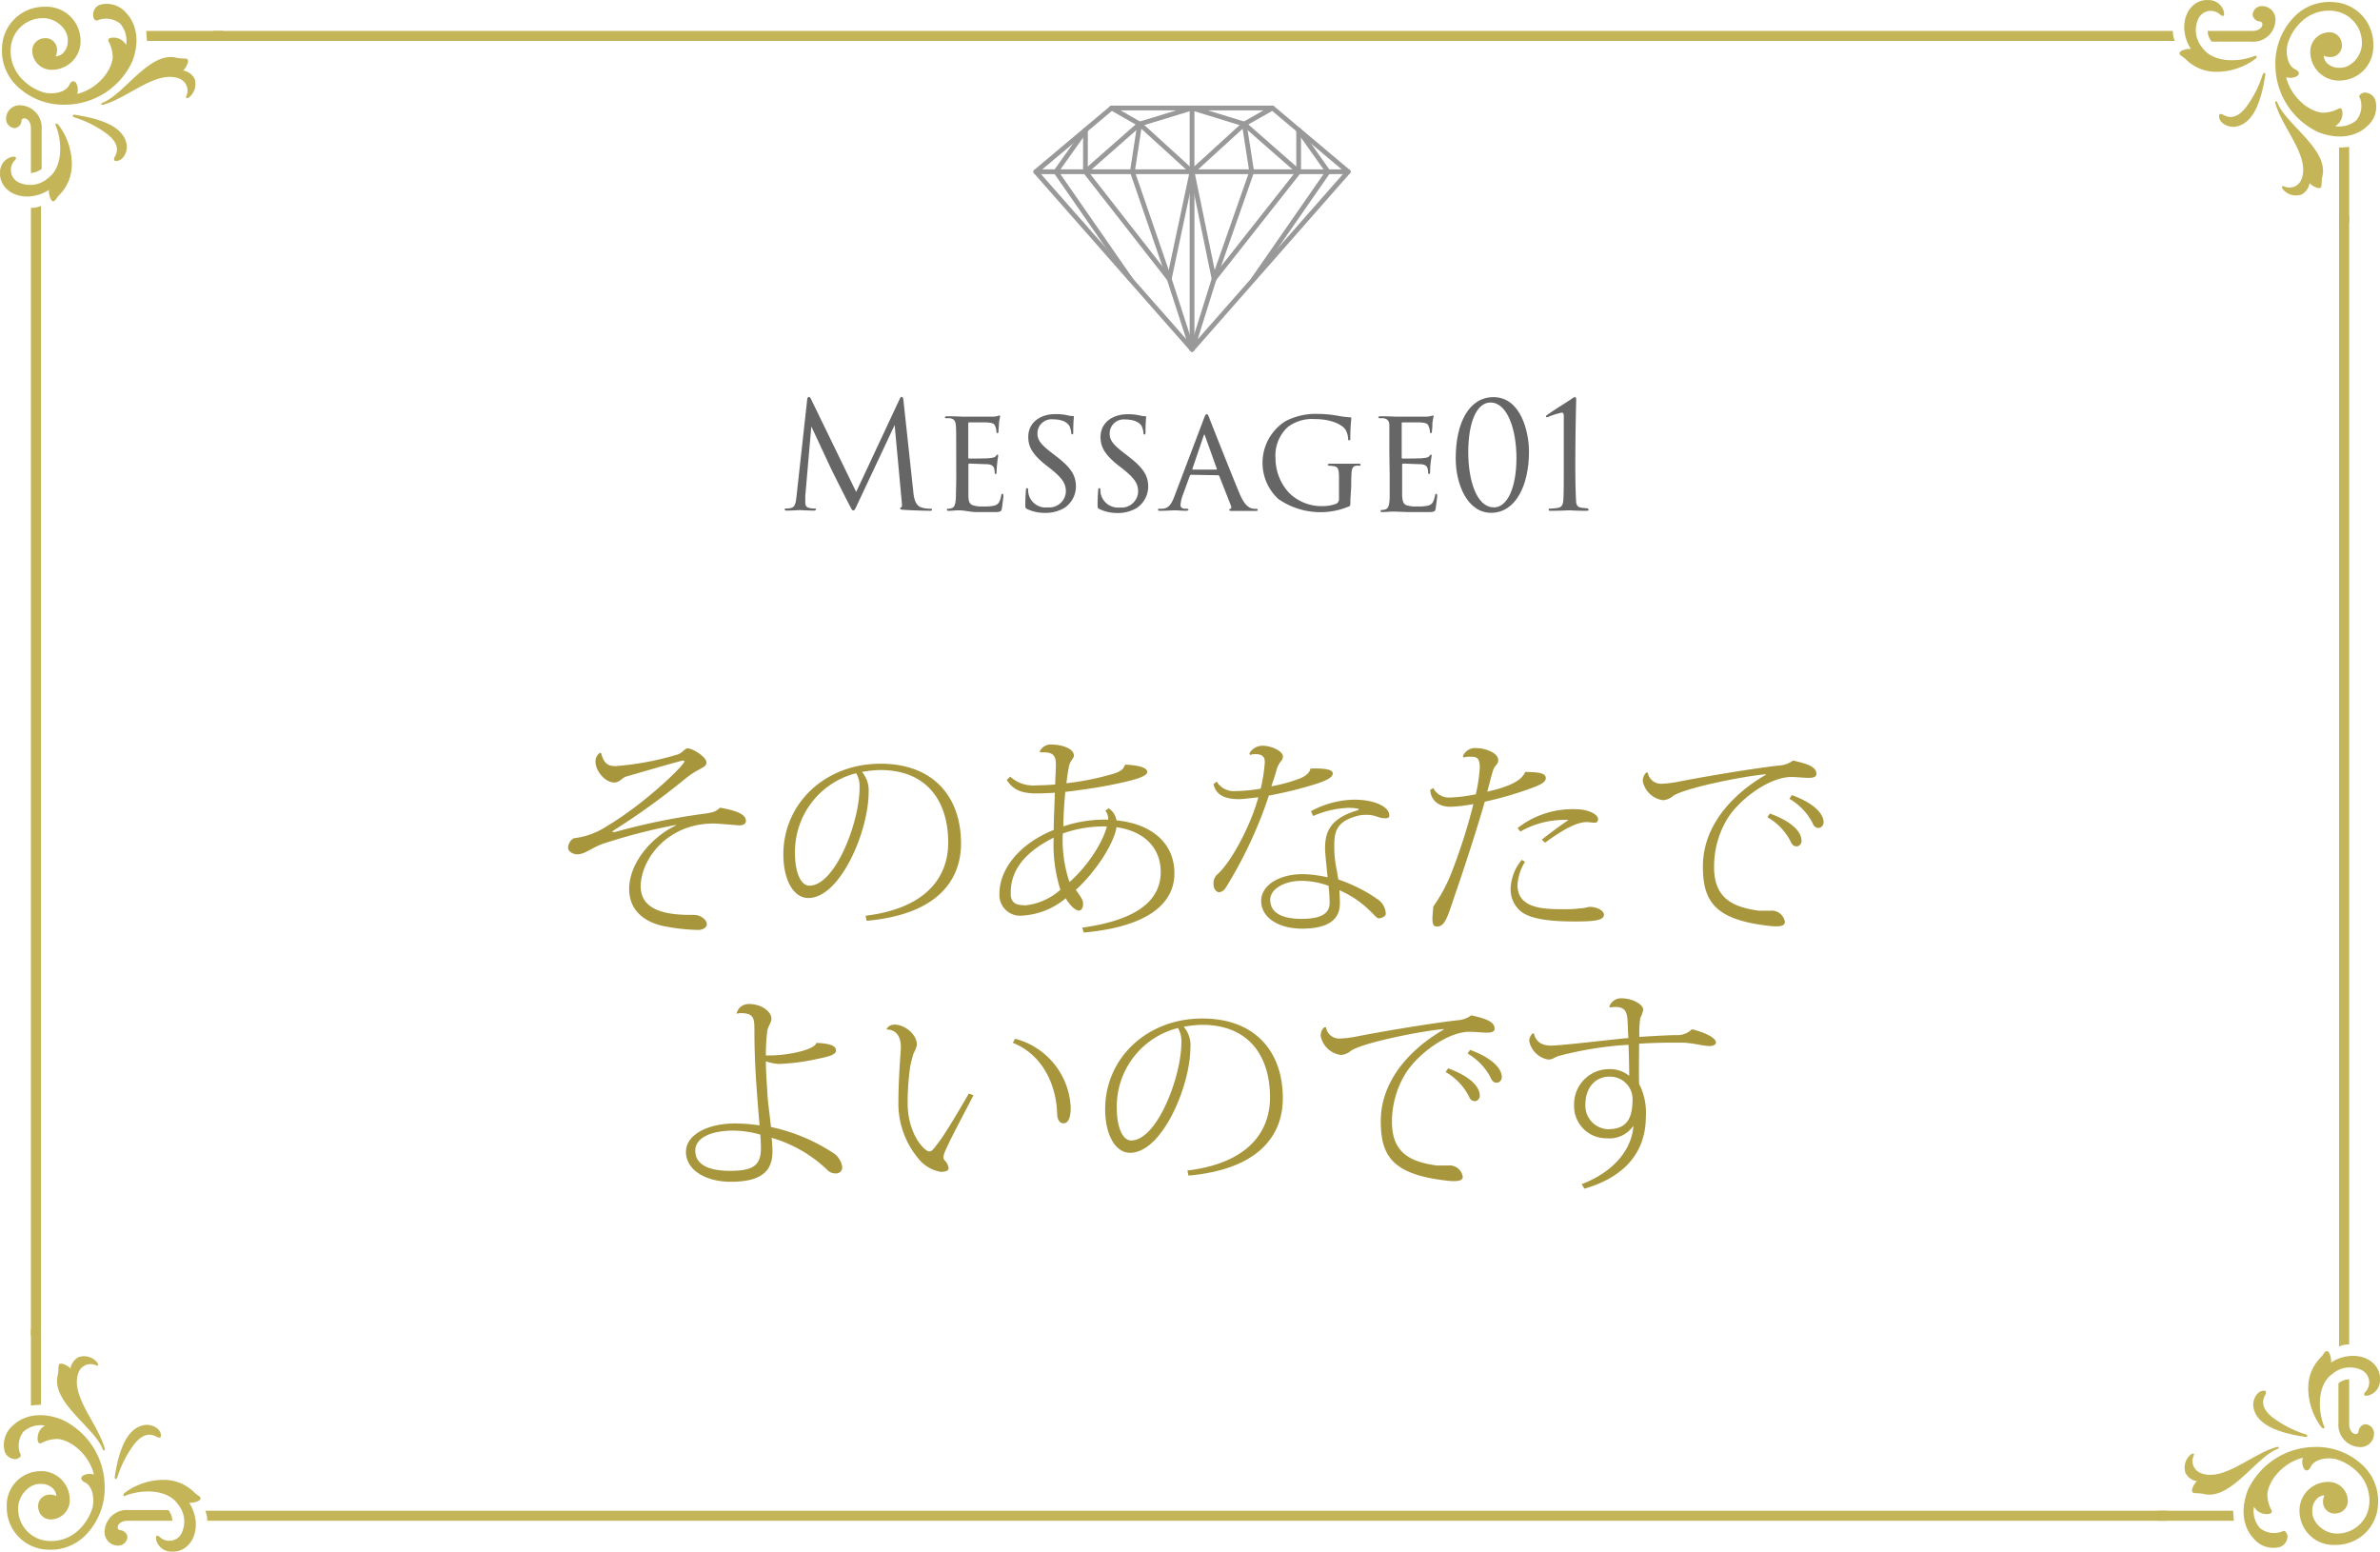 <svg id="レイヤー_1" data-name="レイヤー 1" xmlns="http://www.w3.org/2000/svg" viewBox="0 0 355.01 231.41"><defs><style>.cls-1{fill:#c4b558;}.cls-2,.cls-3{fill:none;stroke:#999;stroke-width:0.71px;}.cls-2{stroke-linecap:round;stroke-linejoin:round;}.cls-3{stroke-miterlimit:10;}.cls-4{isolation:isolate;}.cls-5{fill:#666;}.cls-6{fill:#a8963d;}</style></defs><path class="cls-1" d="M10.7,225.4a3.79,3.79,0,0,1,1.2-3.9c1.8-1.7,4.5-2,7.3-.9a11.09,11.09,0,0,1,6.4,9.8,10,10,0,0,1-2.9,7.5A7.29,7.29,0,0,1,17,240a6.28,6.28,0,0,1-6-6.4,5.07,5.07,0,0,1,4.9-5.3,4.24,4.24,0,0,1,3.4,1.4,4.36,4.36,0,0,1,1.1,2.9,2.88,2.88,0,0,1-2.8,2.9,1.86,1.86,0,0,1-1.9-1.7,1.72,1.72,0,0,1,1.7-2,2.51,2.51,0,0,1,1,.2,1.85,1.85,0,0,0-.4-1,2.5,2.5,0,0,0-1.9-.8c-1.8-.1-3.4,1.8-3.4,3.6a4.78,4.78,0,0,0,4.4,4.9,5.94,5.94,0,0,0,4.6-1.6,7.52,7.52,0,0,0,2.1-3.4c.3-1.4,0-3.3-1.3-3.8-.3-.2-.6-.5-.2-.9a2.1,2.1,0,0,1,1.7-.2c-.7-2.9-3.3-5.1-5.4-5.3a5,5,0,0,0-2.4.6c-.4.2-.6-.1-.6-.7a2.14,2.14,0,0,1,1.1-1.9,3.86,3.86,0,0,0-3.2.9,3.38,3.38,0,0,0-.5,3.3c.2.2.1.6-.6.8A1.7,1.7,0,0,1,10.7,225.4Z" transform="translate(-9.99 -8.89)"/><path class="cls-1" d="M18.6,214c-1,4,5.5,7.8,6.7,11,.1.3.4.3.3-.1-1-3.7-5.2-7.9-3.9-11.3a1.92,1.92,0,0,1,2.3-1.2c.3.1.9.4.5-.3a2.52,2.52,0,0,0-2.8-.8,2.38,2.38,0,0,0-1.2,1.7c-.3-.4-1.3-.9-1.6-.7S18.8,213.1,18.6,214Z" transform="translate(-9.99 -8.89)"/><path class="cls-1" d="M27.1,229.2c.7-4.7,2.1-7.5,4.6-7.8.9-.1,2.3.5,2.3,1.6,0,.3-.2.4-.6.2-.7-.4-1.9-.8-3.4,1.1a16.21,16.21,0,0,0-2.5,4.9C27.4,229.5,27.1,229.6,27.1,229.2Z" transform="translate(-9.99 -8.89)"/><path class="cls-1" d="M28.6,232c2.4-1,6.3-1.1,7.9,1.2a4,4,0,0,1,.5,4.5,2.06,2.06,0,0,1-3.2.4c-.2-.2-.7-.4-.5.5a2.34,2.34,0,0,0,2.4,1.7c1.5.1,3.5-1.2,3.5-4.1a6.07,6.07,0,0,0-1-3.2c.4.1,1.7-.2,1.7-.6s-.4-.4-1-1a6.39,6.39,0,0,0-4.3-1.8,9.72,9.72,0,0,0-6.1,2C28.3,231.9,28.4,232.1,28.6,232Z" transform="translate(-9.99 -8.89)"/><path class="cls-1" d="M14.6,207.1v11.4c.3,0,.9-.1,1.5-.1V207.2" transform="translate(-9.99 -8.89)"/><path class="cls-1" d="M35.7,235.7H29c-1.5,0-1.8,1.3-1.1,1.4a1.17,1.17,0,0,1,1.1,1,1.38,1.38,0,0,1-1.5,1.3,2,2,0,0,1-1.9-2.2,3.31,3.31,0,0,1,3.6-3.1h5.9A2.66,2.66,0,0,1,35.7,235.7Z" transform="translate(-9.99 -8.89)"/><path class="cls-1" d="M333.2,234.2H40.6a3.65,3.65,0,0,1,.3,1.5H333.2" transform="translate(-9.99 -8.89)"/><path class="cls-1" d="M350.1,239.6a3.79,3.79,0,0,1-3.9-1.2c-1.7-1.8-2-4.5-.9-7.3a11.09,11.09,0,0,1,9.8-6.4,10,10,0,0,1,7.5,2.9,7.29,7.29,0,0,1,2.1,5.7,6.28,6.28,0,0,1-6.4,6,5.07,5.07,0,0,1-5.3-4.9,4.24,4.24,0,0,1,1.4-3.4,4.36,4.36,0,0,1,2.9-1.1,2.88,2.88,0,0,1,2.9,2.8,1.86,1.86,0,0,1-1.7,1.9,1.72,1.72,0,0,1-2-1.7,2.51,2.51,0,0,1,.2-1,1.85,1.85,0,0,0-1,.4,2.5,2.5,0,0,0-.8,1.9c-.1,1.8,1.8,3.4,3.6,3.4a4.78,4.78,0,0,0,4.9-4.4,5.94,5.94,0,0,0-1.6-4.6,7.52,7.52,0,0,0-3.4-2.1c-1.4-.3-3.3,0-3.8,1.3-.2.3-.5.6-.9.2a2.1,2.1,0,0,1-.2-1.7c-2.9.7-5.1,3.3-5.3,5.4a5,5,0,0,0,.6,2.4c.2.4-.1.6-.7.6a2.14,2.14,0,0,1-1.9-1.1,3.86,3.86,0,0,0,.9,3.2,3.38,3.38,0,0,0,3.3.5c.2-.2.6-.1.8.6A1.7,1.7,0,0,1,350.1,239.6Z" transform="translate(-9.99 -8.89)"/><path class="cls-1" d="M338.7,231.7c4,1,7.8-5.5,11-6.7.3-.1.3-.4-.1-.3-3.7,1-7.9,5.2-11.3,3.9a1.92,1.92,0,0,1-1.2-2.3c.1-.3.4-.9-.3-.5a2.52,2.52,0,0,0-.8,2.8,2.38,2.38,0,0,0,1.7,1.2c-.4.3-.9,1.3-.7,1.6S337.8,231.5,338.7,231.7Z" transform="translate(-9.99 -8.89)"/><path class="cls-1" d="M353.9,223.2c-4.7-.7-7.5-2.1-7.8-4.6-.1-.9.5-2.3,1.6-2.3.3,0,.4.2.2.6-.4.7-.8,1.9,1.1,3.4a16.21,16.21,0,0,0,4.9,2.5C354.2,222.9,354.3,223.2,353.9,223.2Z" transform="translate(-9.99 -8.89)"/><path class="cls-1" d="M356.7,221.7c-1-2.4-1.1-6.3,1.2-7.9a4,4,0,0,1,4.5-.5,2.06,2.06,0,0,1,.4,3.2c-.2.2-.4.7.5.5a2.34,2.34,0,0,0,1.7-2.4c.1-1.5-1.2-3.5-4.1-3.5a6.07,6.07,0,0,0-3.2,1c.1-.4-.2-1.7-.6-1.7s-.4.4-1,1a6.39,6.39,0,0,0-1.8,4.3,9.72,9.72,0,0,0,2,6.1C356.6,222,356.8,221.9,356.7,221.7Z" transform="translate(-9.99 -8.89)"/><path class="cls-1" d="M331.8,235.7h11.4c0-.3-.1-.9-.1-1.5H331.9" transform="translate(-9.99 -8.89)"/><path class="cls-1" d="M360.4,214.6v6.7c0,1.5,1.3,1.8,1.4,1.1a1.17,1.17,0,0,1,1-1.1,1.38,1.38,0,0,1,1.3,1.5,2,2,0,0,1-2.2,1.9,3.31,3.31,0,0,1-3.1-3.6v-5.9A2.66,2.66,0,0,1,360.4,214.6Z" transform="translate(-9.99 -8.89)"/><path class="cls-1" d="M358.9,41.1V209.7a3.65,3.65,0,0,1,1.5-.3V41.1" transform="translate(-9.99 -8.89)"/><path class="cls-1" d="M364.3,23.8a3.79,3.79,0,0,1-1.2,3.9c-1.8,1.7-4.5,2-7.3.9a11.09,11.09,0,0,1-6.4-9.8,10,10,0,0,1,2.9-7.5A7.29,7.29,0,0,1,358,9.2a6.28,6.28,0,0,1,6,6.4,5.07,5.07,0,0,1-4.9,5.3,4.24,4.24,0,0,1-3.4-1.4,4.36,4.36,0,0,1-1.1-2.9,2.88,2.88,0,0,1,2.8-2.9,1.86,1.86,0,0,1,1.9,1.7,1.72,1.72,0,0,1-1.7,2,2.51,2.51,0,0,1-1-.2,1.85,1.85,0,0,0,.4,1,2.5,2.5,0,0,0,1.9.8c1.8.1,3.4-1.8,3.4-3.6a4.78,4.78,0,0,0-4.4-4.9,5.94,5.94,0,0,0-4.6,1.6,7.52,7.52,0,0,0-2.1,3.4c-.3,1.4,0,3.3,1.3,3.8.3.2.6.5.2.9a2.1,2.1,0,0,1-1.7.2c.7,2.9,3.3,5.1,5.4,5.3a5,5,0,0,0,2.4-.6c.4-.2.6.1.6.7a2.14,2.14,0,0,1-1.1,1.9,3.86,3.86,0,0,0,3.2-.9,3.38,3.38,0,0,0,.5-3.3c-.2-.2-.1-.6.6-.8A1.7,1.7,0,0,1,364.3,23.8Z" transform="translate(-9.99 -8.89)"/><path class="cls-1" d="M356.4,35.2c1-4-5.5-7.8-6.7-11-.1-.3-.4-.3-.3.1,1,3.7,5.2,7.9,3.9,11.3a1.92,1.92,0,0,1-2.3,1.2c-.3-.1-.9-.4-.5.3a2.52,2.52,0,0,0,2.8.8,2.38,2.38,0,0,0,1.2-1.7c.3.4,1.3.9,1.6.7S356.2,36.1,356.4,35.2Z" transform="translate(-9.99 -8.89)"/><path class="cls-1" d="M347.9,20c-.7,4.7-2.1,7.5-4.6,7.8-.9.1-2.3-.5-2.3-1.6,0-.3.2-.4.6-.2.7.4,1.9.8,3.4-1.1a16.21,16.21,0,0,0,2.5-4.9C347.6,19.8,347.9,19.6,347.9,20Z" transform="translate(-9.99 -8.89)"/><path class="cls-1" d="M346.4,17.2c-2.4,1-6.3,1.1-7.9-1.2a4,4,0,0,1-.5-4.5,2.06,2.06,0,0,1,3.2-.4c.2.2.7.4.5-.5a2.34,2.34,0,0,0-2.4-1.7c-1.5-.1-3.5,1.2-3.5,4.1a6.07,6.07,0,0,0,1,3.2c-.4-.1-1.7.2-1.7.6s.4.4,1,1a6.39,6.39,0,0,0,4.3,1.8,9.72,9.72,0,0,0,6.1-2C346.7,17.3,346.6,17.2,346.4,17.2Z" transform="translate(-9.99 -8.89)"/><path class="cls-1" d="M360.4,42.1V30.8c-.3,0-.9.1-1.5.1V42.1" transform="translate(-9.99 -8.89)"/><path class="cls-1" d="M339.3,13.5H346c1.5,0,1.8-1.3,1.1-1.4a1.17,1.17,0,0,1-1.1-1,1.38,1.38,0,0,1,1.5-1.3,2,2,0,0,1,1.9,2.2,3.31,3.31,0,0,1-3.6,3.1h-5.9A2.45,2.45,0,0,1,339.3,13.5Z" transform="translate(-9.99 -8.89)"/><path class="cls-1" d="M41.8,15H334.4a3.65,3.65,0,0,1-.3-1.5H41.8" transform="translate(-9.99 -8.89)"/><path class="cls-1" d="M24.9,9.6a3.79,3.79,0,0,1,3.9,1.2c1.7,1.8,2,4.5.9,7.3a11.09,11.09,0,0,1-9.8,6.4,10,10,0,0,1-7.5-2.9,7.29,7.29,0,0,1-2.1-5.7,6.28,6.28,0,0,1,6.4-6A5.07,5.07,0,0,1,22,14.8a4.24,4.24,0,0,1-1.4,3.4,4.36,4.36,0,0,1-2.9,1.1,2.88,2.88,0,0,1-2.9-2.8,1.86,1.86,0,0,1,1.7-1.9,1.72,1.72,0,0,1,2,1.7,2.51,2.51,0,0,1-.2,1,1.85,1.85,0,0,0,1-.4,2.5,2.5,0,0,0,.8-1.9c.1-1.8-1.8-3.4-3.6-3.4A4.78,4.78,0,0,0,11.6,16a5.94,5.94,0,0,0,1.6,4.6,7.52,7.52,0,0,0,3.4,2.1c1.4.3,3.3,0,3.8-1.3.2-.3.5-.6.9-.2a2.1,2.1,0,0,1,.2,1.7c2.9-.7,5.1-3.3,5.3-5.4a5,5,0,0,0-.6-2.4c-.2-.4.1-.6.7-.6a2.14,2.14,0,0,1,1.9,1.1,3.86,3.86,0,0,0-.9-3.2,3.38,3.38,0,0,0-3.3-.5c-.2.1-.6.1-.7-.6A1.57,1.57,0,0,1,24.9,9.6Z" transform="translate(-9.99 -8.89)"/><path class="cls-1" d="M36.3,17.5c-4-1-7.8,5.5-11,6.7-.3.1-.3.4.1.3,3.7-1,7.9-5.2,11.3-3.9a1.92,1.92,0,0,1,1.2,2.3c-.1.3-.4.9.3.5a2.52,2.52,0,0,0,.8-2.8,2.38,2.38,0,0,0-1.7-1.2c.4-.3.9-1.3.7-1.6S37.2,17.7,36.3,17.5Z" transform="translate(-9.99 -8.89)"/><path class="cls-1" d="M21.1,26c4.7.7,7.5,2.1,7.8,4.6.1.9-.5,2.3-1.6,2.3-.3,0-.4-.2-.2-.6.4-.7.8-1.9-1.1-3.4a16.21,16.21,0,0,0-4.9-2.5C20.8,26.3,20.7,26,21.1,26Z" transform="translate(-9.99 -8.89)"/><path class="cls-1" d="M18.3,27.6c1,2.4,1.1,6.3-1.2,7.9a4,4,0,0,1-4.5.5,2.06,2.06,0,0,1-.4-3.2c.2-.2.4-.7-.5-.5A2.34,2.34,0,0,0,10,34.7c-.1,1.5,1.2,3.5,4.1,3.5a6.07,6.07,0,0,0,3.2-1c-.1.4.2,1.7.6,1.7s.4-.4,1-1a6.39,6.39,0,0,0,1.8-4.3,9.72,9.72,0,0,0-2-6.1C18.4,27.2,18.2,27.3,18.3,27.6Z" transform="translate(-9.99 -8.89)"/><path class="cls-1" d="M43.2,13.5H31.8c0,.3.1.9.1,1.5H43.1" transform="translate(-9.99 -8.89)"/><path class="cls-1" d="M14.6,34.7V28c0-1.5-1.3-1.8-1.4-1.1a1.17,1.17,0,0,1-1,1.1,1.38,1.38,0,0,1-1.3-1.5,2,2,0,0,1,2.2-1.9,3.31,3.31,0,0,1,3.1,3.6v5.9A3.51,3.51,0,0,1,14.6,34.7Z" transform="translate(-9.99 -8.89)"/><path class="cls-1" d="M16.1,208.1V39.6a3.65,3.65,0,0,1-1.5.3V208.1" transform="translate(-9.99 -8.89)"/><path class="cls-2" d="M187.8,34.5" transform="translate(-9.99 -8.89)"/><polyline class="cls-2" points="185.6 18.5 186.71 25.61 181.1 41.6"/><polyline class="cls-2" points="185.6 18.5 177.81 25.61 181.1 41.6 177.81 52.1 201.1 25.61 189.81 16.11"/><polyline class="cls-2" points="187 41.6 198.1 25.61 193.71 19.41"/><path class="cls-3" d="M191.1,50.5" transform="translate(-9.99 -8.89)"/><polyline class="cls-2" points="193.71 19.41 193.71 25.61 181.1 41.6"/><line class="cls-2" x1="177.81" y1="25.61" x2="201.11" y2="25.61"/><polyline class="cls-2" points="185.6 18.5 177.81 16.11 189.81 16.11 185.6 18.5 193.71 25.61"/><path class="cls-2" d="M187.8,34.5" transform="translate(-9.99 -8.89)"/><polyline class="cls-2" points="170 18.5 168.91 25.61 174.41 41.6"/><polyline class="cls-2" points="170 18.5 177.81 25.61 174.41 41.6 177.81 52.1 154.5 25.61 165.81 16.11"/><polyline class="cls-2" points="168.6 41.6 157.5 25.61 161.91 19.41"/><path class="cls-3" d="M184.4,50.5" transform="translate(-9.99 -8.89)"/><polyline class="cls-2" points="161.91 19.41 161.91 25.61 174.41 41.6"/><line class="cls-2" x1="177.81" y1="25.61" x2="154.51" y2="25.61"/><polyline class="cls-2" points="170 18.5 177.81 16.11 165.81 16.11 170 18.5 161.91 25.61"/><line class="cls-2" x1="177.81" y1="16.11" x2="177.81" y2="52.11"/><g class="cls-4"><path class="cls-5" d="M146.22,82.23c.08.79.24,2,1.18,2.33a4.42,4.42,0,0,0,1.37.2c.11,0,.24,0,.24.13s-.07.18-.33.18c-.48,0-3-.07-3.81-.14-.5,0-.61-.11-.61-.22s0-.11.15-.15.13-.4.09-.79l-1.06-11.49L138,83.85c-.46,1-.53,1.17-.73,1.17s-.26-.22-.68-1c-.57-1.08-2.47-4.89-2.58-5.11-.19-.39-2.72-5.83-3-6.42l-.9,10.36c0,.35,0,.66,0,1,0,.55.26.72.59.79a3.26,3.26,0,0,0,.79.09c.14,0,.22,0,.22.11s-.11.2-.33.2c-.81,0-1.93-.07-2.11-.07s-1.25.07-1.85.07c-.22,0-.37,0-.37-.18s.11-.13.22-.13a2.66,2.66,0,0,0,.66-.07c.73-.13.77-.92.88-1.83l1.58-14.3c0-.24.11-.44.25-.44s.22.09.33.33l6.73,13.84,6.47-13.82c.09-.19.17-.35.33-.35s.22.18.26.6Z" transform="translate(-9.99 -8.89)"/><path class="cls-5" d="M152.62,76.33c0-2.88,0-3.41-.05-4s-.2-.93-.83-1.06a4.15,4.15,0,0,0-.53,0c-.16,0-.29-.06-.29-.13s.11-.17.33-.17c.44,0,1,0,2.27.06.11,0,4,0,4.46,0a2.85,2.85,0,0,0,.86-.11.75.75,0,0,1,.24-.06s.09,0,.09.15a9.58,9.58,0,0,0-.17,1c0,.37-.05.73-.07,1.14,0,.2,0,.33-.15.33s-.16-.08-.16-.24a2.17,2.17,0,0,0-.15-.7c-.13-.44-.33-.6-1.43-.66-.29,0-2.47,0-2.51,0s-.11,0-.11.18v5c0,.14,0,.22.13.22.27,0,2.51,0,3-.06s.84-.09,1-.33.16-.18.25-.18.08,0,.08.13-.08.53-.15,1.17-.07,1.06-.09,1.34-.06.24-.15.24-.13-.13-.13-.28a2.87,2.87,0,0,0-.07-.53c-.09-.29-.22-.59-1.06-.66-.5,0-2.28-.09-2.64-.09-.13,0-.15.07-.15.16v1.6c0,.68,0,2.62,0,3,0,.82.15,1.24.62,1.44a4.25,4.25,0,0,0,1.6.19,6.26,6.26,0,0,0,1.67-.13c.66-.2.82-.64,1-1.45,0-.22.11-.31.2-.31s.13.2.13.33-.17,1.54-.24,1.92-.24.48-1,.48c-1.45,0-2.06,0-2.83,0S153.8,85,153,85c-.51,0-.92.07-1.45.07-.2,0-.31,0-.31-.16s.09-.15.2-.15a1.48,1.48,0,0,0,.44-.07c.39-.09.66-.37.7-1.74,0-.74.05-1.65.05-3.32Z" transform="translate(-9.99 -8.89)"/><path class="cls-5" d="M163.22,84.82c-.29-.13-.29-.22-.29-.74,0-1,.07-1.77.09-2.07s.07-.31.18-.31.15.06.15.22a2.6,2.6,0,0,0,2.93,2.64,2.47,2.47,0,0,0,2.7-2.35c0-1.26-.57-2-2.17-3.33l-.88-.68c-2.12-1.69-2.56-2.86-2.56-4.16,0-2,1.61-3.39,4.07-3.39a7.78,7.78,0,0,1,1.79.18,3.41,3.41,0,0,0,.74.11c.16,0,.2,0,.2.13s-.09.86-.09,2.14c0,.33,0,.46-.15.46s-.13-.09-.15-.24a3.17,3.17,0,0,0-.27-1c-.11-.2-.61-1-2.46-1a2.1,2.1,0,0,0-2.31,2.11c0,1,.53,1.67,2.35,3.06l.51.39c2.29,1.76,2.88,2.93,2.88,4.49a3.87,3.87,0,0,1-1.67,3.13,5.52,5.52,0,0,1-3,.77A6.14,6.14,0,0,1,163.22,84.82Z" transform="translate(-9.99 -8.89)"/><path class="cls-5" d="M174,84.82c-.29-.13-.29-.22-.29-.74,0-1,.07-1.77.09-2.07s.06-.31.17-.31.16.06.16.22a3,3,0,0,0,.06.66,2.65,2.65,0,0,0,2.86,2,2.47,2.47,0,0,0,2.71-2.35c0-1.26-.57-2-2.18-3.33l-.88-.68c-2.11-1.69-2.55-2.86-2.55-4.16,0-2,1.61-3.39,4.07-3.39a7.62,7.62,0,0,1,1.78.18,3.56,3.56,0,0,0,.75.11c.15,0,.2,0,.2.13s-.09.86-.09,2.14c0,.33,0,.46-.15.46s-.14-.09-.16-.24a2.88,2.88,0,0,0-.26-1c-.11-.2-.62-1-2.47-1a2.1,2.1,0,0,0-2.31,2.11c0,1,.53,1.67,2.36,3.06l.5.39c2.29,1.76,2.89,2.93,2.89,4.49a3.86,3.86,0,0,1-1.68,3.13,5.47,5.47,0,0,1-3,.77A6.1,6.1,0,0,1,174,84.82Z" transform="translate(-9.99 -8.89)"/><path class="cls-5" d="M187.68,79.7c-.11,0-.17.06-.22.17l-1,2.75a5.64,5.64,0,0,0-.38,1.56c0,.4.24.58.73.58H187c.2,0,.27.06.27.15s-.18.16-.33.16c-.49,0-1.5-.07-1.74-.07s-1.19.07-2.12.07c-.24,0-.35,0-.35-.16s.09-.15.27-.15a3.39,3.39,0,0,0,.44,0c.94-.09,1.32-.82,1.69-1.74l4.4-11.6c.24-.64.31-.75.46-.75s.2.09.44.71,3.31,8.4,4.47,11.15c.73,1.74,1.37,2,1.67,2.14a2.13,2.13,0,0,0,.75.11c.16,0,.27,0,.27.15s-.09.16-.33.16-1.88,0-3.35,0c-.42,0-.55,0-.55-.15s.07-.13.15-.16.23-.15.09-.48l-1.74-4.42a.18.18,0,0,0-.17-.11Zm3.74-.77c.09,0,.09-.07.07-.14l-1.74-4.86c-.11-.31-.13-.31-.24,0l-1.65,4.86c0,.09,0,.14,0,.14Z" transform="translate(-9.99 -8.89)"/><path class="cls-5" d="M211.42,83.44c0,.88,0,.9-.26,1a11,11,0,0,1-10.5-1.14,7.35,7.35,0,0,1,1-11.55,9.63,9.63,0,0,1,4.91-1.13,17.22,17.22,0,0,1,3.14.31,15,15,0,0,0,1.67.2c.18,0,.18.09.18.18a25.1,25.1,0,0,0-.15,2.86c0,.3,0,.39-.18.39s-.13-.13-.15-.26a2.9,2.9,0,0,0-.42-1.37c-.51-.72-2.09-1.54-4.56-1.54a6.05,6.05,0,0,0-4,1.17,5.78,5.78,0,0,0-1.85,4.71,7.61,7.61,0,0,0,2,5.1,6.83,6.83,0,0,0,5,2,5.56,5.56,0,0,0,2.1-.37.78.78,0,0,0,.37-.66V80.25c0-1.46-.11-1.74-.88-1.85a3.83,3.83,0,0,0-.53-.05c-.18,0-.26-.08-.26-.15s.08-.15.33-.15c.88,0,2.15,0,2.24,0s1.39,0,2,0c.22,0,.31,0,.31.15s-.07.15-.27.15a1.67,1.67,0,0,0-.37,0c-.53.06-.66.46-.7,1.1s-.05,1.18-.05,2Z" transform="translate(-9.99 -8.89)"/><path class="cls-5" d="M217.23,76.33c0-2.88,0-3.41,0-4s-.2-.93-.84-1.06a3.83,3.83,0,0,0-.53,0c-.15,0-.28-.06-.28-.13s.1-.17.33-.17c.43,0,1,0,2.26.06.11,0,4,0,4.47,0a2.91,2.91,0,0,0,.86-.11.69.69,0,0,1,.24-.06s.09,0,.09.15a8.52,8.52,0,0,0-.18,1c0,.37,0,.73-.07,1.14,0,.2,0,.33-.15.33s-.15-.08-.15-.24a2.12,2.12,0,0,0-.16-.7c-.13-.44-.33-.6-1.43-.66-.28,0-2.46,0-2.51,0s-.11,0-.11.18v5c0,.14,0,.22.14.22.26,0,2.5,0,3-.06s.83-.09,1-.33.15-.18.24-.18.09,0,.09.13-.09.53-.16,1.17-.06,1.06-.08,1.34-.07.24-.16.24-.13-.13-.13-.28a2.21,2.21,0,0,0-.07-.53c-.08-.29-.22-.59-1-.66-.51,0-2.29-.09-2.64-.09-.13,0-.16.07-.16.16v1.6c0,.68,0,2.62,0,3,.05.82.16,1.24.62,1.44a4.31,4.31,0,0,0,1.61.19,6.29,6.29,0,0,0,1.67-.13c.66-.2.81-.64,1-1.45,0-.22.11-.31.2-.31s.13.2.13.33-.18,1.54-.24,1.92-.25.48-1,.48c-1.45,0-2.07,0-2.84,0s-1.78-.07-2.6-.07c-.5,0-.92.07-1.45.07-.2,0-.31,0-.31-.16s.09-.15.2-.15a1.44,1.44,0,0,0,.44-.07c.4-.09.66-.37.71-1.74,0-.74,0-1.65,0-3.32Z" transform="translate(-9.99 -8.89)"/><path class="cls-5" d="M232.41,85.37c-3.5,0-5.28-4.18-5.28-8.12,0-5.32,2-9.13,5.63-9.13,4.12,0,5.3,5.24,5.3,8.12C238.06,81.3,236.06,85.37,232.41,85.37Zm-.09-16.45c-2.09,0-3.32,3-3.32,7.43,0,3.85,1.1,8.21,3.85,8.21,2,0,3.34-3,3.34-7.37C236.19,73,234.85,68.92,232.32,68.92Z" transform="translate(-9.99 -8.89)"/><path class="cls-5" d="M243.25,71.14c0-.44,0-.71-.33-.71a12.4,12.4,0,0,0-2.13.69c-.07,0-.2,0-.2-.12a.33.33,0,0,1,.16-.21c1.41-1,2.24-1.46,3.65-2.4a1.11,1.11,0,0,1,.53-.27c.17,0,.17.24.17.47,0,.06-.13,4.77-.13,9.79,0,2.2.05,4.15.11,5.12,0,.68.2,1.06.93,1.13l.59.06c.22,0,.35.09.35.22s-.11.16-.37.16c-1.65,0-2.4-.07-2.51-.07s-1.3.07-2.71.07c-.24,0-.37,0-.37-.16s.09-.17.31-.17a7.86,7.86,0,0,0,.83-.07c.82-.07,1-.44,1.06-1.3s.06-2.79.06-5Z" transform="translate(-9.99 -8.89)"/></g><path class="cls-6" d="M101.64,133a98.07,98.07,0,0,1,13.15-2.72c1.56-.19,2-.35,2.59-.93,3.42.58,3.87,1.34,3.87,2,0,.36-.35.64-1,.64-.06,0-3.2-.28-3.81-.28-7,0-10.88,5.43-10.88,9.4,0,4.23,5.47,4.23,7.94,4.23,1,0,1.92.73,1.92,1.37s-.77.87-1.25.87a27.68,27.68,0,0,1-4.54-.45c-3.78-.58-5.79-2.69-5.79-5.63,0-4.16,3.71-8,7-9.51l-.06-.06a84.41,84.41,0,0,0-11,2.85c-1.66.64-2.59,1.53-3.71,1.53-.38,0-1.34-.29-1.34-1a1.71,1.71,0,0,1,.83-1.4,11.31,11.31,0,0,0,4.9-1.77c5.88-3.51,11.61-9.15,11.61-9.69,0-.06-.06-.13-.19-.13-.32,0-7.11,2-8.45,2.37-.64.19-1,.9-1.82.9-1.35,0-2.79-1.7-2.79-3.11a1.57,1.57,0,0,1,.64-1.31l.2.06c.38,1.41.92,1.92,2.14,1.92a43.63,43.63,0,0,0,9.34-1.76c.67-.25,1-.89,1.41-.89.77,0,2.82,1.28,2.82,2.11s-1.25.83-3.17,2.43a108.25,108.25,0,0,1-10.94,7.87Z" transform="translate(-9.99 -8.89)"/><path class="cls-6" d="M139.11,145.46c9-1.09,12.32-5.73,12.32-10.91,0-5.76-2.82-10.82-10.18-10.82a17.56,17.56,0,0,0-2.69.29,4.19,4.19,0,0,1,1,3c0,5.85-4.23,15.8-9,15.8-2.18,0-3.72-2.65-3.72-6.52,0-7.52,6.15-13.51,14.5-13.51,7.87,0,12,4.93,12,11.88,0,5.91-4,10.65-14.08,11.55Zm-1.41-21.25a12.07,12.07,0,0,0-9.12,12.06c0,2.56.8,4.71,2.14,4.71,3.84,0,7.49-9.44,7.49-14.66A3.83,3.83,0,0,0,137.7,124.21Z" transform="translate(-9.99 -8.89)"/><path class="cls-6" d="M177.86,122.93c1.44.06,3.26.32,3.26,1.09s-2.56,1.34-5,1.85c-2,.42-5,.87-7.23,1.12-.13,1.41-.26,3.17-.29,5.15a19,19,0,0,1,6.69-1,1.92,1.92,0,0,0-.42-1.34l.48-.36a2.62,2.62,0,0,1,1.18,1.8c5.35.54,8.64,3.45,8.64,7.9,0,4.64-4.19,8-13.53,8.83l-.22-.73c8.09-1.12,11.67-4,11.71-8.26,0-3.62-2.4-6.11-6.6-6.72a3.48,3.48,0,0,0-.06.35c-.54,2.31-2.88,6.11-6,9,.6.87,1.08,1.41,1.08,2.08,0,.39-.12,1-.67,1-.35,0-1.15-.52-1.92-1.83a11.12,11.12,0,0,1-6.53,2.59,3.09,3.09,0,0,1-3.36-3.29c0-3.49,2.76-7.33,8.1-9.5,0-1.92.13-3.84.16-5.54-.93.06-2,.1-2.78.1-2.6,0-3.59-.8-4.39-2l.51-.51a5.13,5.13,0,0,0,3.94,1.31c.77,0,1.92-.07,2.78-.13,0-.83.1-2.14.1-3,0-1-.22-1.79-1.7-1.79a5.1,5.1,0,0,0-.64,0l-.06-.16a1.79,1.79,0,0,1,1.82-1c1.51,0,3.27.61,3.27,1.63,0,.45-.58.77-.74,1.63-.13.58-.25,1.48-.38,2.5a39.88,39.88,0,0,0,7.1-1.44c1-.32,1.44-.7,1.54-1.15Zm-15.1,21a9.3,9.3,0,0,0,5.4-2.34,22.32,22.32,0,0,1-1-7.77c-4.23,2.11-6.4,4.8-6.4,8.16C160.71,143.28,161.22,143.89,162.76,143.89Zm5.76-10.69a19.41,19.41,0,0,0,1,7.2c2.75-2.4,5-6,5.57-8.29A18.17,18.17,0,0,0,168.52,133.2Z" transform="translate(-9.99 -8.89)"/><path class="cls-6" d="M196.36,121.23a2.27,2.27,0,0,1,1.92-1.12c1.47,0,3.07.84,3.07,1.6s-.61.64-1,2.21c-.16.64-.51,1.54-.71,2.24a23.25,23.25,0,0,0,4.45-1.25c.9-.44,1.25-.86,1.38-1.4,2.46-.07,3.32.22,3.32.73s-.64.93-2.2,1.47a57.61,57.61,0,0,1-7.33,1.83,64.39,64.39,0,0,1-6.46,13.79,1.43,1.43,0,0,1-.93.64c-.29,0-.87-.32-.87-1.25a1.82,1.82,0,0,1,.55-1.41c2-1.69,5-7.26,6.14-11.52-1.15.16-2.33.26-2.81.29-2,0-3.49-.51-3.88-2.24l.48-.38a3,3,0,0,0,2.88,1.41,23.3,23.3,0,0,0,3.68-.36,24.64,24.64,0,0,0,.61-3.87c0-.48,0-1.28-1.41-1.28a2.63,2.63,0,0,0-.8.13Zm9.18,8.64a14.1,14.1,0,0,1,6.4-1.72c3.29,0,5.28,1.15,5.28,2.33,0,.19,0,.45-.67.45a3.55,3.55,0,0,1-1.09-.22,4.31,4.31,0,0,0-1.73-.29,4.75,4.75,0,0,0-1,.09c-3.33.8-3.71,2.31-3.71,4.45a16.65,16.65,0,0,0,.45,4.1c0,.28.12.76.16,1a23.32,23.32,0,0,1,5.76,2.88,2.78,2.78,0,0,1,1.31,2.21c0,.41-.61.7-1.09.7s-1.92-2.49-5.82-4.19c0,.38.06,1.15.06,1.79,0,1.06,0,3.94-5.63,3.94-3.68,0-6.11-1.76-6.11-4.13s2.72-4,6.2-4a17.37,17.37,0,0,1,3.72.48c-.07-.61-.39-3.62-.39-4.29,0-2.53.77-4.54,5-5.76v-.16a6.17,6.17,0,0,0-1.47-.16,14.58,14.58,0,0,0-5.31,1.22ZM208.16,141a12,12,0,0,0-4.06-.74c-2.47,0-4.64,1.19-4.64,2.82,0,1.85,1.6,2.85,4.7,2.85s4.16-.93,4.16-2.37A23,23,0,0,0,208.16,141Z" transform="translate(-9.99 -8.89)"/><path class="cls-6" d="M223.78,126.42a2.64,2.64,0,0,0,2.53,1.41,22.18,22.18,0,0,0,3.81-.48,23.89,23.89,0,0,0,.6-3.94c0-1.66-.57-1.66-1.5-1.66a2.41,2.41,0,0,0-.9.12l-.12-.22a2,2,0,0,1,2.11-1.18c1.21,0,3.16.7,3.16,1.76,0,.6-.38.73-.64,1.24s-.83,3-1,3.49c4.45-1,5.28-2.11,5.67-2.94l.28,0c1.12.06,2.79,0,2.79.92,0,.71-1.15,1.16-3,1.8a54,54,0,0,1-6.11,1.72c-1.12,4-3.58,11.46-4.48,14-1.18,3.58-1.53,4.61-2.68,4.61-.48,0-.64-.32-.64-1.16,0-.44.06-1,.12-1.82a23,23,0,0,0,2.76-5.15,84.24,84.24,0,0,0,3.23-10.14,20.24,20.24,0,0,1-3.43.41c-2.24,0-3-1.47-3-2.53Zm13.69,11a7.21,7.21,0,0,0-1.12,3.48c0,3.59,4.13,3.59,7,3.59a16.2,16.2,0,0,0,2.37-.13c.64,0,1.15-.22,1.4-.22,1,0,2.12.51,2.12,1.18,0,.86-1.6,1-4.32,1s-6.4-.16-8.07-1.5a4.27,4.27,0,0,1-1.53-3.39,7.05,7.05,0,0,1,1.66-4.29Zm2.5-3.3c1.25-1,2.94-2.24,4-2.94a13.27,13.27,0,0,0-7.2,1.73l-.41-.52a13.26,13.26,0,0,1,8.7-2.81c1.82,0,3.3.76,3.3,1.47,0,.45-.23.54-.55.54s-.77-.09-1.18-.09c-1.76,0-4.23,1.66-6.18,3.07Z" transform="translate(-9.99 -8.89)"/><path class="cls-6" d="M255.78,124.11a2,2,0,0,0,2.11,1.67,16.94,16.94,0,0,0,2.53-.32c2.53-.51,10.4-1.89,14.94-2.4a3.91,3.91,0,0,0,2.08-.74c2.59.55,3.49,1.09,3.49,2,0,.45-.48.58-1.18.58s-1.67-.13-2.56-.13c-3.33,0-7.81,3.39-9.57,6.27a13.82,13.82,0,0,0-1.95,7.2c0,4.77,3,5.95,6.65,6.47.26,0,1,0,1.73,0a2,2,0,0,1,2.18,1.66c0,.48-.42.67-1.25.67-.29,0-.64,0-1.06-.06-8-.9-9.92-3.52-9.92-8.86,0-7.39,6.43-12,9.38-13.67l0-.09c-3.78.35-12.42,2.14-13.89,3.29a2.5,2.5,0,0,1-1.44.58,3.55,3.55,0,0,1-3-2.78,1.62,1.62,0,0,1,.52-1.35ZM274,130.22c3.94,1.45,4.71,3.14,4.71,4a.81.81,0,0,1-.67.9c-.55,0-.77-.29-1-.83a8.79,8.79,0,0,0-3.42-3.52Zm3.27-2.75c3.93,1.44,4.73,3.17,4.73,4a.83.83,0,0,1-.7.9c-.54,0-.77-.29-1-.84a8.9,8.9,0,0,0-3.4-3.51Z" transform="translate(-9.99 -8.89)"/><path class="cls-6" d="M119.88,160a1.82,1.82,0,0,1,1.82-1.37c2,0,3.36,1.21,3.36,2.17,0,.71-.51,1-.64,2a29.71,29.71,0,0,0-.19,3.49c3,.12,7.36-.84,7.52-1.86,2,.07,2.94.42,2.94,1.12s-1.15.93-3.3,1.38a31.77,31.77,0,0,1-5.28.64,7.6,7.6,0,0,1-1.88-.39c0,1.67.16,3.4.25,5.15.07,1.12.35,3,.51,4.64a27.34,27.34,0,0,1,9.48,4,3,3,0,0,1,1.15,2,.89.89,0,0,1-1,.92,1.67,1.67,0,0,1-1.28-.57,20.11,20.11,0,0,0-8.26-4.74,15.47,15.47,0,0,1,.13,2.08c0,2.79-1.54,4.48-6.18,4.48-4,0-6.72-1.89-6.72-4.45s3.2-4.25,7.4-4.25a26.59,26.59,0,0,1,3.58.29c-.45-5.32-.77-9.41-.77-14.15,0-1.76-.06-2.59-2-2.59a1.49,1.49,0,0,0-.61.1Zm3.52,18.11a15.05,15.05,0,0,0-4-.6c-3.33,0-5.7,1.05-5.7,3s1.79,3,5.18,3,4.61-.77,4.61-3.36C123.49,179.55,123.46,178.85,123.4,178.14Z" transform="translate(-9.99 -8.89)"/><path class="cls-6" d="M142.24,162.34a1.34,1.34,0,0,1,1.19-.64c1.5,0,3.33,1.44,3.33,3a4,4,0,0,1-.48,1.25,17.71,17.71,0,0,0-.52,2,38.82,38.82,0,0,0-.38,5.47c0,4.7,2.59,7.2,3.2,7.2.45,0,.67-.39,1.5-1.47s2.79-4.32,4.42-7.17l.7.25c-1.34,2.63-3.71,7-4.35,8.64a2.58,2.58,0,0,0-.13.61.68.68,0,0,0,.16.45,2,2,0,0,1,.61,1.18c0,.42-.54.55-1.18.55a5.56,5.56,0,0,1-2.88-1.47,12.76,12.76,0,0,1-3.43-9c0-2.43.2-5.82.36-7.77V165c0-1.85-1-2.56-2.05-2.56Zm19.17,1.47a11.09,11.09,0,0,1,8.29,10.3c0,1.15-.23,2.31-1.09,2.31-.51,0-.9-.45-.93-1.41-.13-4.58-2.37-8.93-6.62-10.59Z" transform="translate(-9.99 -8.89)"/><path class="cls-6" d="M187.11,183.46c9-1.09,12.32-5.73,12.32-10.91,0-5.76-2.82-10.82-10.18-10.82a17.56,17.56,0,0,0-2.69.29,4.19,4.19,0,0,1,1,3c0,5.85-4.23,15.8-9,15.8-2.18,0-3.72-2.65-3.72-6.52,0-7.52,6.15-13.51,14.5-13.51,7.87,0,12,4.93,12,11.88,0,5.91-4,10.65-14.08,11.55Zm-1.41-21.25a12.07,12.07,0,0,0-9.12,12.06c0,2.56.8,4.71,2.14,4.71,3.84,0,7.49-9.44,7.49-14.66A3.83,3.83,0,0,0,185.7,162.21Z" transform="translate(-9.99 -8.89)"/><path class="cls-6" d="M207.78,162.11a2,2,0,0,0,2.11,1.67,16.94,16.94,0,0,0,2.53-.32c2.53-.51,10.4-1.89,14.94-2.4a3.91,3.91,0,0,0,2.08-.74c2.59.55,3.49,1.09,3.49,2,0,.45-.48.58-1.18.58s-1.67-.13-2.56-.13c-3.33,0-7.81,3.39-9.57,6.27a13.82,13.82,0,0,0-2,7.2c0,4.77,3,5.95,6.65,6.47.26,0,1,0,1.73,0a2,2,0,0,1,2.18,1.66c0,.48-.42.67-1.25.67-.29,0-.64,0-1.06-.06-8-.9-9.92-3.52-9.92-8.86,0-7.39,6.43-12,9.38-13.67l0-.09c-3.78.35-12.42,2.14-13.89,3.29a2.5,2.5,0,0,1-1.44.58,3.55,3.55,0,0,1-3-2.78,1.62,1.62,0,0,1,.52-1.35ZM226,168.22c3.94,1.45,4.71,3.14,4.71,4a.81.81,0,0,1-.67.9c-.55,0-.77-.29-1-.83a8.79,8.79,0,0,0-3.42-3.52Zm3.27-2.75c3.93,1.44,4.73,3.17,4.73,4a.83.83,0,0,1-.7.9c-.54,0-.77-.29-1-.84a8.9,8.9,0,0,0-3.4-3.51Z" transform="translate(-9.99 -8.89)"/><path class="cls-6" d="M250.05,159a1.84,1.84,0,0,1,1.86-1.22c1.53,0,3.16.87,3.2,1.7a5.26,5.26,0,0,1-.45,1.25,14.06,14.06,0,0,0-.13,2.81c2.24-.16,4.35-.25,5.38-.28a3.11,3.11,0,0,0,2.46-.87c1.66.42,3.58,1.19,3.58,2,0,.29-.44.51-.89.51-1,0-2.21-.41-4-.51-.45,0-1,0-1.57,0-1.63,0-3.62.06-5,.16,0,.86-.06,5,0,6a9.31,9.31,0,0,1,1,4.9c0,4.83-2.66,8.83-9.15,10.72l-.42-.67c5-1.92,7.52-5.38,7.71-8.71a4.31,4.31,0,0,1-4,1.86,4.78,4.78,0,0,1-4.84-4.93,5.22,5.22,0,0,1,5.22-5.38,4.57,4.57,0,0,1,3,1c0-1.75-.07-3.51-.1-4.63a52.9,52.9,0,0,0-10.4,1.66c-.8.26-.86.54-1.6.54a3.5,3.5,0,0,1-2.81-2.72,1.57,1.57,0,0,1,.51-1.18h.19c.1.51.48,1.82,2.56,1.82,1.66,0,9.7-1,11.52-1.12-.1-2-.1-2.65-.16-3.07-.13-.93-.45-1.57-1.76-1.57a7.53,7.53,0,0,0-.83.07Zm3.46,13.7a3.37,3.37,0,0,0-3.46-3.24c-1.92,0-3.58,1.44-3.58,4.23a3.51,3.51,0,0,0,3.36,3.61C252.87,177.31,253.51,175.42,253.51,172.71Z" transform="translate(-9.99 -8.89)"/></svg>